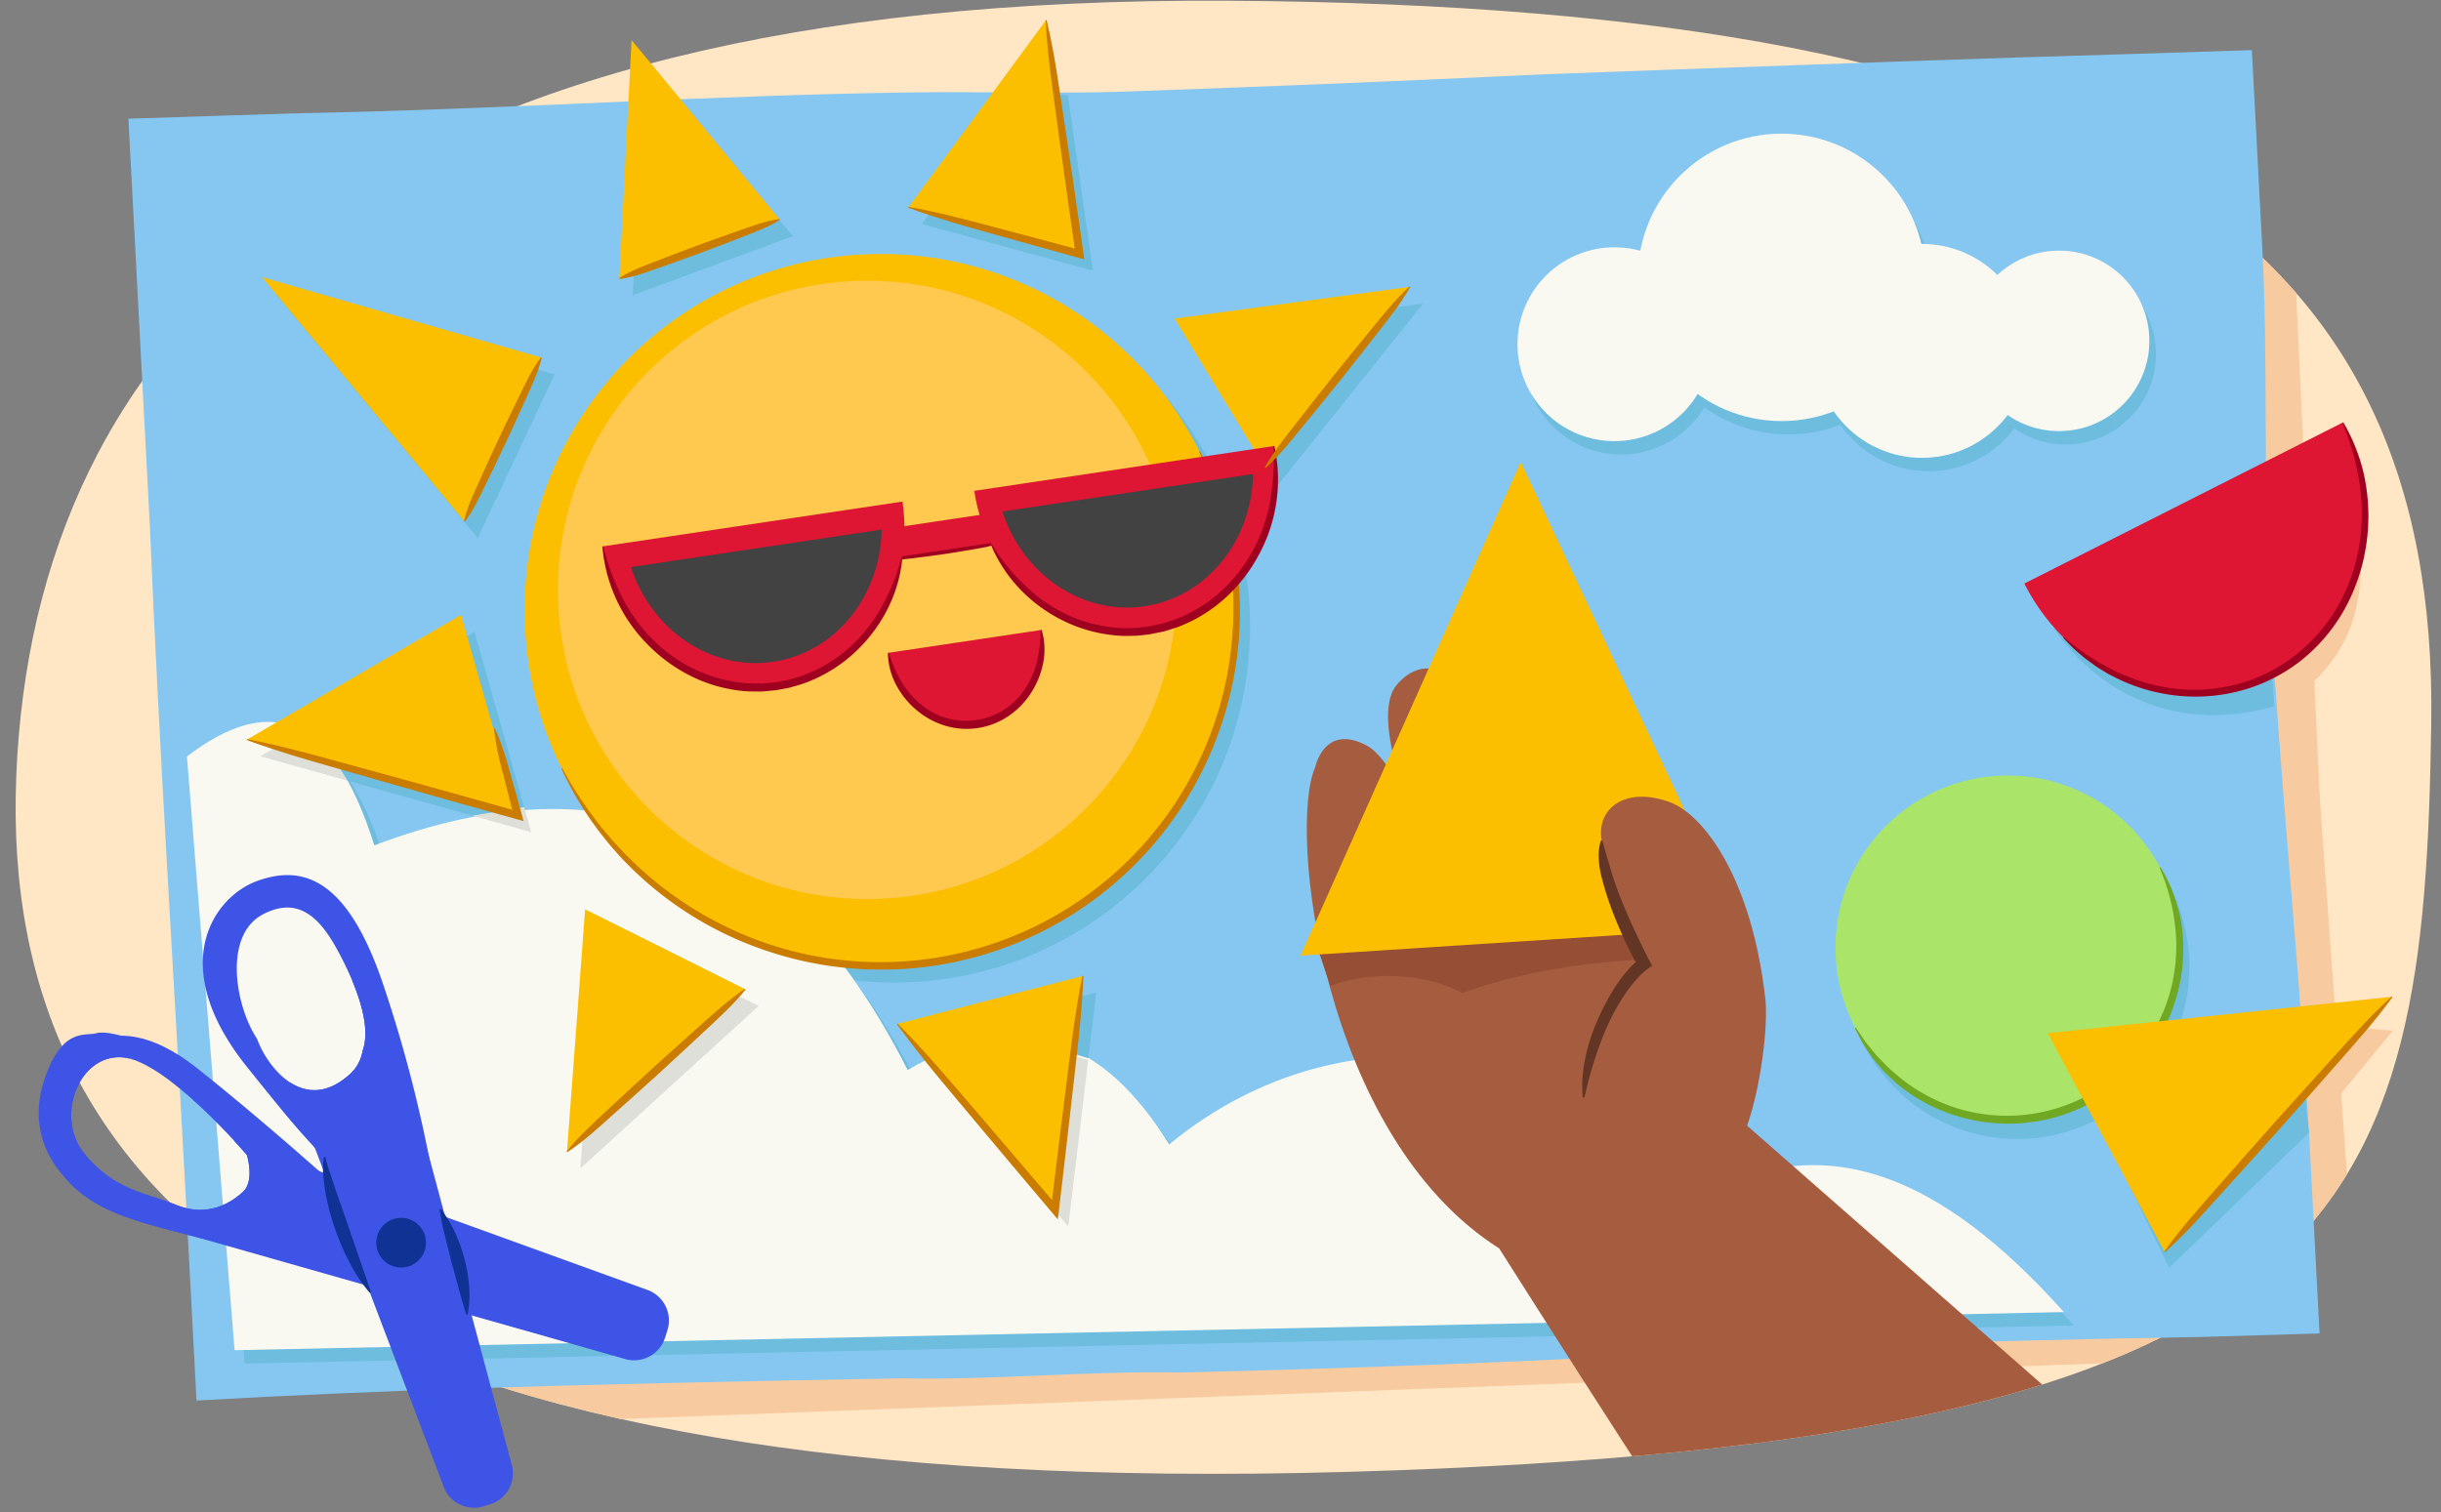 <svg xmlns="http://www.w3.org/2000/svg" xmlns:xlink="http://www.w3.org/1999/xlink" width="760" height="471" viewBox="0 0 760 471"><rect x="0" y="0" width="760" height="471" fill="#808080" stroke="none"/><defs><style>.cls-1{fill:#ffe6c5;}.cls-2{fill:none;}.cls-3{clip-path:url(#clip-path);}.cls-4{fill:#f7ca9f;}.cls-5{fill:#85c7f1;}.cls-6{fill:#6ebdde;}.cls-7{fill:#f9f9f2;}.cls-8{fill:#fcbf00;}.cls-9{fill:#ffc950;}.cls-10{fill:#dfdfd9;}.cls-11{fill:#c97c00;}.cls-12{fill:#de1633;}.cls-13{fill:#a0001f;}.cls-14{fill:#424242;}.cls-15{clip-path:url(#clip-path-2);}.cls-16{fill:#a55c3f;}.cls-17{fill:#964e35;}.cls-18{fill:#633525;}.cls-19{fill:#aae469;}.cls-20{fill:#71a823;}.cls-21{fill:#3d54e6;}.cls-22{fill:#103294;}</style><clipPath id="clip-path"><path class="cls-1" d="M5.056,241.888c-5.431,136.55,101.014,225.488,414.921,216.5s334.817-81.379,336.989-233.2S656.764,2.026,383.047.229,10.486,105.337,5.056,241.888Z"/></clipPath><clipPath id="clip-path-2"><path class="cls-2" d="M5.056,241.888c-5.431,136.55,101.014,225.488,414.921,216.5s334.817-81.379,336.989-233.2S656.764,2.026,383.047.229,10.486,105.337,5.056,241.888Z"/></clipPath></defs><g id="Guides_Delete_Me_" data-name="Guides (Delete Me)"><path class="cls-1" d="M5.056,241.888c-5.431,136.55,101.014,225.488,414.921,216.5s334.817-81.379,336.989-233.2S656.764,2.026,383.047.229,10.486,105.337,5.056,241.888Z"/><g class="cls-3"><polygon class="cls-4" points="734.767 421.544 722.277 248.76 711.3 14.402 53.074 57.017 113.978 444.91 734.767 421.544"/><polygon class="cls-4" points="703 372 745 321 698 317 703 372"/><path class="cls-4" d="M709,221c24-15,30.751-34.7,23-70,0,0-35,31-34,32S709,221,709,221Z"/></g><path class="cls-5" d="M61.184,436.182c58.149-3.338,116.684-4.893,175.2-6.081q21.944-.446,43.878-.843c29.5.615,58.1-2.376,87.584-1.808q21.847-.537,43.629-1.228,21.177-.675,42.332-1.5,42.315-1.668,84.581-4.214,18.385-.753,36.791-1.365c36.808-1.21,73.633-2.209,110.4-2.767,23.114-.656,36.606-1.085,36.606-1.085s-1.316-24.99-3.277-62.537c-3.417-57.455-9.56-114.723-12.481-172.255-1.73-34.082-.312-68.467-2.018-102.465-1.982-37.449-3.3-62.429-3.3-62.429s-13.492.435-36.622,1.184c-48.922,1.392-98,3.242-147.047,5q-18.395.662-36.775,1.351c-45.447,2.153-85.391,3.808-131.021,5.4-19.585.682-44.958-.035-64.592.225-64.141.848-127.949,5.305-191.927,6.5-11.037.336-20.62.643-28.494.9l-24.653.8,3.293,62.451c.988,18.735,2.139,40.593,3.368,64.013,2.963,70.7,7.451,139.815,11.251,210.329C59.872,411.188,61.184,436.182,61.184,436.182Z"/><circle class="cls-6" cx="278.346" cy="195.155" r="110.853"/><path class="cls-6" d="M61.324,239.762l14.832,184.9L645.7,412.8c-37.557-41.986-77.182-61.621-121.5-30.551-23.853-52.508-100.974-67.925-157.05-21.668-20.265-32.708-46.474-43.825-81.435-23.158-37.876-74.937-93.463-97.565-166.054-69.976C106.235,224.489,85.75,221.082,61.324,239.762Z"/><path class="cls-7" d="M58.2,235.6,73.034,420.5l569.545-11.865c-37.558-41.987-77.183-61.621-121.5-30.551-23.854-52.508-100.974-67.926-157.051-21.668-20.264-32.709-46.474-43.826-81.434-23.158-37.876-74.937-93.464-97.565-166.054-69.976C103.113,220.326,82.628,216.919,58.2,235.6Z"/><circle class="cls-6" cx="504.735" cy="111.365" r="30.185"/><circle class="cls-6" cx="556.779" cy="90.547" r="44.757"/><circle class="cls-6" cx="600.495" cy="113.446" r="33.308"/><circle class="cls-6" cx="643.171" cy="110.324" r="28.103"/><circle class="cls-7" cx="502.653" cy="107.201" r="30.185"/><circle class="cls-7" cx="554.697" cy="86.384" r="44.757"/><circle class="cls-7" cx="598.413" cy="109.283" r="33.308"/><circle class="cls-7" cx="641.089" cy="106.16" r="28.103"/><circle class="cls-8" cx="274.182" cy="189.95" r="110.853"/><polygon class="cls-6" points="369.885 104.405 398.081 150.851 443.114 94.52 369.885 104.405"/><circle class="cls-9" cx="270.019" cy="183.705" r="96.28"/><polygon class="cls-10" points="186.341 288.409 180.691 363.916 236.191 313.293 186.341 288.409"/><polygon class="cls-10" points="146.966 254.001 165.411 259.168 163.19 251.33 146.966 254.001"/><polygon class="cls-10" points="97.596 225.903 81.056 235.535 108.211 243.143 97.596 225.903"/><polygon class="cls-6" points="108.211 243.143 146.966 254.001 163.19 251.33 147.717 196.716 97.596 225.903 108.211 243.143"/><polygon class="cls-6" points="148.758 167.572 172.698 116.569 85.745 91.508 148.758 167.572"/><polygon class="cls-6" points="196.996 91.965 246.894 73.535 200.801 17.686 196.996 91.965"/><polygon class="cls-6" points="287.011 69.774 316.728 29.326 332.47 29.646 340.278 84.302 287.011 69.774"/><path class="cls-6" d="M283.537,324.084l57.781-14.954L338.871,329.6A134.414,134.414,0,0,0,283.537,324.084Z"/><path class="cls-10" d="M338.806,330.145l-6.2,51.816L288.89,330.4C304.245,323.816,321.058,324.617,338.806,330.145Z"/><path class="cls-11" d="M373.572,140.515a102.231,102.231,0,0,1,8.27,20.2,103.465,103.465,0,0,1,3.9,21.545,110.4,110.4,0,0,1-5.426,43.32,111.66,111.66,0,0,1-141.759,70.5,110.136,110.136,0,0,1-37.806-21.821c-1.338-1.248-2.727-2.441-4.02-3.734-1.274-1.312-2.6-2.571-3.829-3.926-1.195-1.384-2.445-2.719-3.592-4.141-1.125-1.44-2.3-2.837-3.38-4.309a103.272,103.272,0,0,1-11.14-18.762l.274-.136A122.629,122.629,0,0,0,187,257.326c1.112,1.419,2.322,2.759,3.476,4.14,1.177,1.364,2.454,2.639,3.674,3.961s2.555,2.534,3.827,3.806c1.291,1.252,2.676,2.4,4.008,3.612A112.263,112.263,0,0,0,239.256,294a109.949,109.949,0,0,0,143.827-90.1,115.494,115.494,0,0,0,.743-21.519,118.166,118.166,0,0,0-3.338-21.308,123.949,123.949,0,0,0-7.189-20.429Z"/><polygon class="cls-8" points="365.722 99.2 393.918 145.647 438.95 89.315 365.722 99.2"/><polygon class="cls-8" points="182.178 283.204 176.527 358.712 232.027 308.089 182.178 283.204"/><polygon class="cls-8" points="161.248 253.964 143.553 191.512 76.892 230.331 161.248 253.964"/><polygon class="cls-8" points="144.594 162.367 168.534 111.365 81.581 86.304 144.594 162.367"/><path class="cls-6" d="M708.113,219.969C680,228,655,218,639.426,195.753l64.561-34.026Z"/><polygon class="cls-8" points="192.832 86.76 242.73 68.331 196.638 12.482 192.832 86.76"/><polygon class="cls-8" points="282.847 64.57 325.705 6.237 336.114 79.098 282.847 64.57"/><polygon class="cls-8" points="279.373 318.88 337.155 303.926 328.446 376.757 279.373 318.88"/><path class="cls-12" d="M324.155,196.2c2.127,14.217-6.8,27.336-19.931,29.3s-25.507-7.968-27.634-22.185Z"/><path class="cls-13" d="M311.48,168.835c-2.763,1.45-5.7,1.726-8.6,2.27-2.9.528-5.813.976-8.724,1.435-2.919.41-5.836.826-8.764,1.171s-5.831.86-8.886.356l-.046-.3c2.774-1.376,5.7-1.741,8.6-2.26s5.813-.983,8.723-1.446c2.919-.412,5.835-.836,8.763-1.181,2.931-.328,5.821-.923,8.888-.345Z"/><path class="cls-12" d="M280.986,156.212c4.171,27.884-13.33,53.613-39.091,57.466s-50.026-15.626-54.2-43.511Z"/><path class="cls-14" d="M240.762,206.107c-19.477,2.914-38-9.935-44.319-29.507l78.063-11.678C274.2,185.485,260.239,203.194,240.762,206.107Z"/><path class="cls-12" d="M396.623,138.913c4.172,27.884-13.33,53.613-39.091,57.466s-50.026-15.626-54.2-43.51Z"/><path class="cls-14" d="M356.4,188.808c-19.477,2.914-38-9.935-44.319-29.507l78.063-11.678C389.832,168.186,375.876,185.9,356.4,188.808Z"/><rect class="cls-12" x="275.609" y="162.163" width="35.364" height="9.187" transform="translate(-21.444 45.227) rotate(-8.508)"/><path class="cls-13" d="M324.306,196.176a21.453,21.453,0,0,1,.538,10,26.534,26.534,0,0,1-3.729,9.458A24.875,24.875,0,0,1,314,223a23.181,23.181,0,0,1-19.853,2.965A24.973,24.973,0,0,1,285.192,221a26.265,26.265,0,0,1-6.32-7.956,22.109,22.109,0,0,1-2.433-9.711l.3-.045a39.77,39.77,0,0,0,3.82,8.83,26.709,26.709,0,0,0,6.062,7.169,21.878,21.878,0,0,0,32.605-4.885,26.4,26.4,0,0,0,3.686-8.628,42.439,42.439,0,0,0,1.09-9.556Z"/><path class="cls-13" d="M280.911,173.98c-1.031,11.452-6.982,22.392-15.712,30.062a46.157,46.157,0,0,1-15,8.819c-1.37.509-2.8.837-4.2,1.261-1.432.285-2.862.6-4.306.817l-4.365.421c-1.46.024-2.924-.019-4.386-.038a46.44,46.44,0,0,1-16.871-4.314,49.891,49.891,0,0,1-14.182-10.032,49.25,49.25,0,0,1-14.346-30.786l.3-.045a71.267,71.267,0,0,0,5.827,15.8A51.109,51.109,0,0,0,203.47,199.4a46.291,46.291,0,0,0,29.612,13.42c1.381.006,2.762.067,4.142.05l4.128-.378c1.366-.194,2.719-.492,4.075-.752,1.322-.4,2.678-.7,3.975-1.173a45.018,45.018,0,0,0,14.319-8.222,48.071,48.071,0,0,0,10.5-12.859,66.78,66.78,0,0,0,6.393-15.556Z"/><path class="cls-13" d="M396.774,138.89a48.99,48.99,0,0,1-4.708,33.659,49.719,49.719,0,0,1-10.643,13.743,46.331,46.331,0,0,1-14.888,9.052c-1.4.437-2.781.917-4.187,1.312l-4.3.875c-1.445.211-2.9.333-4.359.471-1.461,0-2.925.111-4.384.019a46.282,46.282,0,0,1-16.923-4.067,47.819,47.819,0,0,1-14.241-9.9,44.978,44.978,0,0,1-9.568-14.284l.272-.139a64.209,64.209,0,0,0,10.639,13.04,48.418,48.418,0,0,0,13.807,9.241A44.9,44.9,0,0,0,349.4,195.6c1.381.081,2.765-.034,4.147-.038,1.374-.141,2.755-.262,4.12-.468l4.061-.847c1.326-.382,2.631-.845,3.948-1.261A44.086,44.086,0,0,0,379.8,184.48a48.832,48.832,0,0,0,10.278-12.991,50.848,50.848,0,0,0,5.422-15.738,74.27,74.27,0,0,0,.972-16.815Z"/><path class="cls-12" d="M729.427,131.59c14.989,29.64,4.942,64.894-22.441,78.742s-61.734,1.046-76.723-28.594Z"/><path class="cls-13" d="M729.558,131.524a54.232,54.232,0,0,1,4.333,9.148,52.864,52.864,0,0,1,2.641,9.827,60.749,60.749,0,0,1,.007,20.348,59.068,59.068,0,0,1-6.766,19.237,54.14,54.14,0,0,1-13.251,15.554,52.266,52.266,0,0,1-18.2,9.286,54.782,54.782,0,0,1-20.327,1.746,56.033,56.033,0,0,1-19.529-5.722c-.753-.4-1.526-.753-2.261-1.18l-2.181-1.322c-1.471-.854-2.8-1.925-4.175-2.909a23.785,23.785,0,0,1-1.983-1.586c-.649-.543-1.277-1.111-1.912-1.667-1.231-1.156-2.389-2.39-3.548-3.6l.206-.209c1.331,1.028,2.577,2.137,3.907,3.14.679.485,1.366.957,2.03,1.455a23.005,23.005,0,0,0,2.047,1.417c1.415.869,2.773,1.82,4.264,2.551l2.171,1.2c.731.385,1.5.7,2.242,1.053a57.309,57.309,0,0,0,18.932,5.295,52.618,52.618,0,0,0,19.489-1.82,49.923,49.923,0,0,0,17.333-9.006,52.227,52.227,0,0,0,12.777-14.8,56.853,56.853,0,0,0,6.649-18.467,61.81,61.81,0,0,0,.21-19.694,71.512,71.512,0,0,0-2.054-9.706,94.369,94.369,0,0,0-3.312-9.433Z"/><path class="cls-11" d="M393.8,145.552c2.951-5.335,6.83-9.929,10.5-14.691s7.424-9.454,11.158-14.163c3.773-4.678,7.542-9.359,11.366-14s7.515-9.381,12.011-13.481l.238.191c-3.009,5.288-6.818,9.937-10.5,14.684s-7.418,9.459-11.15,14.17c-3.771,4.679-7.534,9.366-11.358,14s-7.465,9.421-12.019,13.475Z"/><path class="cls-11" d="M176.424,358.6c3.934-4.976,8.668-9.076,13.219-13.375s9.18-8.514,13.788-12.751c4.643-4.2,9.282-8.4,13.969-12.553s9.258-8.428,14.524-11.944l.206.226c-3.984,4.921-8.657,9.087-13.226,13.367s-9.174,8.52-13.781,12.759c-4.641,4.2-9.275,8.41-13.962,12.561s-9.215,8.475-14.531,11.936Z"/><path class="cls-11" d="M76.934,230.184c7.188,1.4,14.269,3.188,21.323,5.071l21.126,5.776,21.109,5.835,21.087,5.914-1.518,1.5c-1.206-4.512-2.347-9.043-3.5-13.569a88.014,88.014,0,0,1-2.745-13.773l.3-.079a87.974,87.974,0,0,1,4.542,13.289c1.273,4.494,2.561,8.985,3.784,13.493l.566,2.087-2.085-.584-21.09-5.9-21.069-5.981-21.051-6.041c-7.006-2.056-13.984-4.208-20.855-6.745Z"/><path class="cls-11" d="M144.456,162.3c1.066-4.686,3.207-8.867,5.1-13.164,1.912-4.289,3.9-8.545,5.869-12.805,2.019-4.239,4.033-8.481,6.111-12.692s4-8.5,6.857-12.341l.276.13c-1.134,4.654-3.194,8.874-5.113,13.159s-3.888,8.549-5.859,12.81c-2.017,4.24-4.023,8.485-6.1,12.7-2.094,4.2-3.943,8.523-6.867,12.337Z"/><path class="cls-11" d="M192.779,86.617c3.8-2.5,8.017-3.883,12.137-5.521,4.127-1.622,8.281-3.169,12.43-4.728,4.168-1.51,8.333-3.027,12.523-4.477s8.32-3.06,12.808-3.7l.106.287c-3.829,2.428-8.012,3.9-12.141,5.511s-8.277,3.177-12.426,4.738c-4.167,1.513-8.329,3.037-12.519,4.487-4.2,1.433-8.3,3.12-12.812,3.694Z"/><path class="cls-11" d="M325.857,6.215c1.448,5.989,2.5,12.034,3.46,18.093l2.739,18.2,2.678,18.2q1.343,9.1,2.6,18.216l.258,1.859-1.8-.5-13.3-3.682L309.2,72.88c-8.866-2.464-17.721-4.969-26.388-8.163l.081-.3c9.088,1.65,17.989,3.987,26.878,6.366l13.342,3.54,13.33,3.583L334.9,79.272q-1.337-9.1-2.606-18.215l-2.527-18.226L327.3,24.6c-.778-6.084-1.457-12.183-1.744-18.338Z"/><path class="cls-11" d="M337.307,303.944c-.446,12.259-2.042,24.38-3.392,36.531l-2.086,18.218-2.136,18.213-.337,2.876-1.868-2.213-12.236-14.5-12.2-14.531c-4.055-4.852-8.14-9.679-12.155-14.565s-7.914-9.871-11.644-15l.233-.2c4.449,4.518,8.715,9.191,12.892,13.94s8.257,9.58,12.382,14.373L317.1,361.5l12.3,14.442-2.2.663,2.219-18.2,2.268-18.2c1.554-12.126,2.861-24.282,5.317-36.3Z"/><g class="cls-15"><path class="cls-16" d="M409.528,238.821c-8.585,19.005,1.825,114.778,57.24,149.988,0,0,77.489,122.36,79.306,120.65s95.75-73,95.75-73L533.5,341.407,505.747,245.14,452.7,211.887s-8.551-9.084-17.687,1.23c-8.272,9.338,4.117,38.954,4.117,38.954s-6.574-16.084-13.521-19.824C412.34,225.1,409.528,238.821,409.528,238.821Z"/><path class="cls-17" d="M414.184,307.06c12.938-4.922,29.941-3.875,41.062,2.189,20.626-7.552,45.916-10.843,70.951-10.784L474.18,276.427l-64.515,17.115Z"/><polygon class="cls-8" points="404.933 297.618 541.665 288.778 473.491 143.878 404.933 297.618"/><path class="cls-16" d="M511.807,300.157c-2.33,1.878-13.838,17.428-18.772,41.619-1.39,6.813,5.751,28.016,31.679,29.932,2.45-1.083,4.111-3.755,6.665-4.263,13.776-2.741,19.652-43.888,18.262-56.285-4.23-37.719-19.269-57.489-29.742-61.335-13.83-5.08-22.994,1.952-21.218,11.986C500.068,269.645,511.807,300.157,511.807,300.157Z"/><path class="cls-18" d="M492.785,341.759A41.449,41.449,0,0,1,493.5,329.9a57.6,57.6,0,0,1,3.557-11.386,71,71,0,0,1,5.51-10.641,49.068,49.068,0,0,1,3.55-4.93,26.363,26.363,0,0,1,4.516-4.4l-.579,2.568c-1.658-3.069-3.239-6.1-4.645-9.252s-2.776-6.311-3.937-9.57a93.464,93.464,0,0,1-3.03-9.965,27.943,27.943,0,0,1-.678-5.232,15.038,15.038,0,0,1,.664-5.293l.5.022c.861,3.364,1.821,6.456,2.78,9.65a96.119,96.119,0,0,0,3.352,9.439c1.291,3.1,2.6,6.2,4.055,9.238s2.878,6.117,4.438,9.053l.824,1.55-1.4,1.018a24.267,24.267,0,0,0-3.866,3.7,45.141,45.141,0,0,0-3.376,4.47,67.479,67.479,0,0,0-5.454,9.965,107.26,107.26,0,0,0-3.986,10.706c-1.178,3.642-2.093,7.358-3.01,11.18Z"/></g><polygon class="cls-6" points="718.908 352.754 675.378 394.86 650.064 342.544 717 336 718.908 352.754"/><circle class="cls-6" cx="628.071" cy="301.123" r="53.605"/><circle class="cls-19" cx="625.071" cy="295.123" r="53.605"/><path class="cls-20" d="M672.636,270.054a47.363,47.363,0,0,1,6.85,20.03,53.739,53.739,0,0,1-2.093,21.244,54.515,54.515,0,0,1-68.526,36.11,53.448,53.448,0,0,1-18.695-10.292c-1.29-1.24-2.628-2.426-3.867-3.705-1.142-1.376-2.329-2.7-3.418-4.107-1-1.476-2.04-2.915-2.959-4.426-.82-1.576-1.649-3.138-2.423-4.716l.288-.152c1.016,1.438,1.976,2.893,2.947,4.334L584,328.435c1.159,1.285,2.407,2.489,3.6,3.731,1.253,1.182,2.6,2.269,3.884,3.406a54.2,54.2,0,0,0,18.076,9.645,52.732,52.732,0,0,0,65.6-34.581,53.885,53.885,0,0,0,2.244-20.36,62.94,62.94,0,0,0-5.053-20.071Z"/><polygon class="cls-8" points="637.58 321.759 673.959 389.869 744.783 310.419 637.58 321.759"/><path class="cls-11" d="M673.845,389.767c5.136-7.3,11.159-13.816,16.979-20.51s11.726-13.311,17.61-19.948q8.883-9.9,17.81-19.77c5.965-6.565,11.813-13.234,18.425-19.222l.228.2c-5.192,7.253-11.147,13.826-16.987,20.5s-11.72,13.316-17.6,19.955c-5.92,6.605-11.831,13.218-17.8,19.777s-11.765,13.277-18.433,19.215Z"/><path class="cls-21" d="M54.854,375.254c9.74,3.96,17.01-.58,20.775-4.046s1.243-11.487,1.243-11.487-1.56-1.833-4.114-4.6l128.469,46.493a10.115,10.115,0,0,1,6.559,12.712l-.73,2.286a10.114,10.114,0,0,1-12.712,6.559L43.708,380.314c-1.762-.563.172-3.74,3.726-7.669C49.873,373.444,52.338,374.231,54.854,375.254Z"/><path class="cls-21" d="M108.143,335.218a12.651,12.651,0,0,0,4.753-7.968c2.141-6.016-.1-14.372-3.257-21.888a10.107,10.107,0,0,1,11.112,7.012l38.49,143.474a10.116,10.116,0,0,1-6.678,12.651l-1.991.615a10.115,10.115,0,0,1-12.651-6.677L90.276,337.089C95.194,340.291,101.386,340.931,108.143,335.218Z"/><path class="cls-22" d="M137.3,376.525c.9,1.217,1.714,2.468,2.484,3.72a41.548,41.548,0,0,1,2,3.839,49.658,49.658,0,0,1,4.259,16.369,31.125,31.125,0,0,1-.466,8.908l-.4.111q-1.236-4.062-2.351-8.155l-2.244-8.186-2.04-8.24a64.719,64.719,0,0,1-1.661-8.377Z"/><circle class="cls-22" cx="124.889" cy="387.015" r="7.735"/><path class="cls-21" d="M19.511,333.338S0,364.647,38.873,378.96c15.347,5.651,57.511,14.2,57.511,14.2l8.168-23.852s-23.276-20.873-43.12-36.586C32.126,309.52,19.511,333.338,19.511,333.338Zm18.506-4.051c13.735.91,38.855,30.434,38.855,30.434s2.521,8.021-1.243,11.487-11.035,8.006-20.775,4.046S36.121,370.865,26.527,359.6,24.281,328.377,38.017,329.287Z"/><path class="cls-21" d="M80.162,274.334c-13.591,4.863-28.728,26.254-3.2,58.026,19.77,24.606,13.8,16.952,41.194,46.95l17.469-7.593a419.042,419.042,0,0,0-16.5-65.648C107.78,272.788,93.753,269.47,80.162,274.334ZM107.1,299.815c4.28,8.634,8.488,19.882,5.8,27.435a12.651,12.651,0,0,1-4.753,7.968c-13.551,11.459-24.834-2.633-28.119-11.708C73.253,313.339,69.455,291.351,81.8,284.8,94.82,277.9,101.667,288.865,107.1,299.815Z"/><path class="cls-21" d="M42.705,324.121l-2.487,5.541a12.725,12.725,0,0,0-2.2-.375c-13.736-.91-21.083,19.045-11.49,30.312.056.066.112.121.168.186l-4.074,9.075s-16.682-12.3-8.139-34.531c5.469-14.236,11.942-11.574,15.612-12.563S42.705,324.121,42.705,324.121Z"/><path class="cls-22" d="M101.277,360.3a45.256,45.256,0,0,0,1.557,5.269l1.763,5.28,3.668,10.519,3.618,10.538,1.826,5.263,1.778,5.281-.393.141a48.953,48.953,0,0,1-6.354-9.575,78,78,0,0,1-4.414-10.282,74.488,74.488,0,0,1-2.9-10.825c-.353-1.851-.562-3.751-.748-5.658a22.824,22.824,0,0,1,.181-5.962Z"/><path class="cls-21" d="M80.183,364.922l4.063-10.7S73.2,341.345,68.567,339.391L60.2,342.64S75.049,354.2,80.183,364.922Z"/></g></svg>